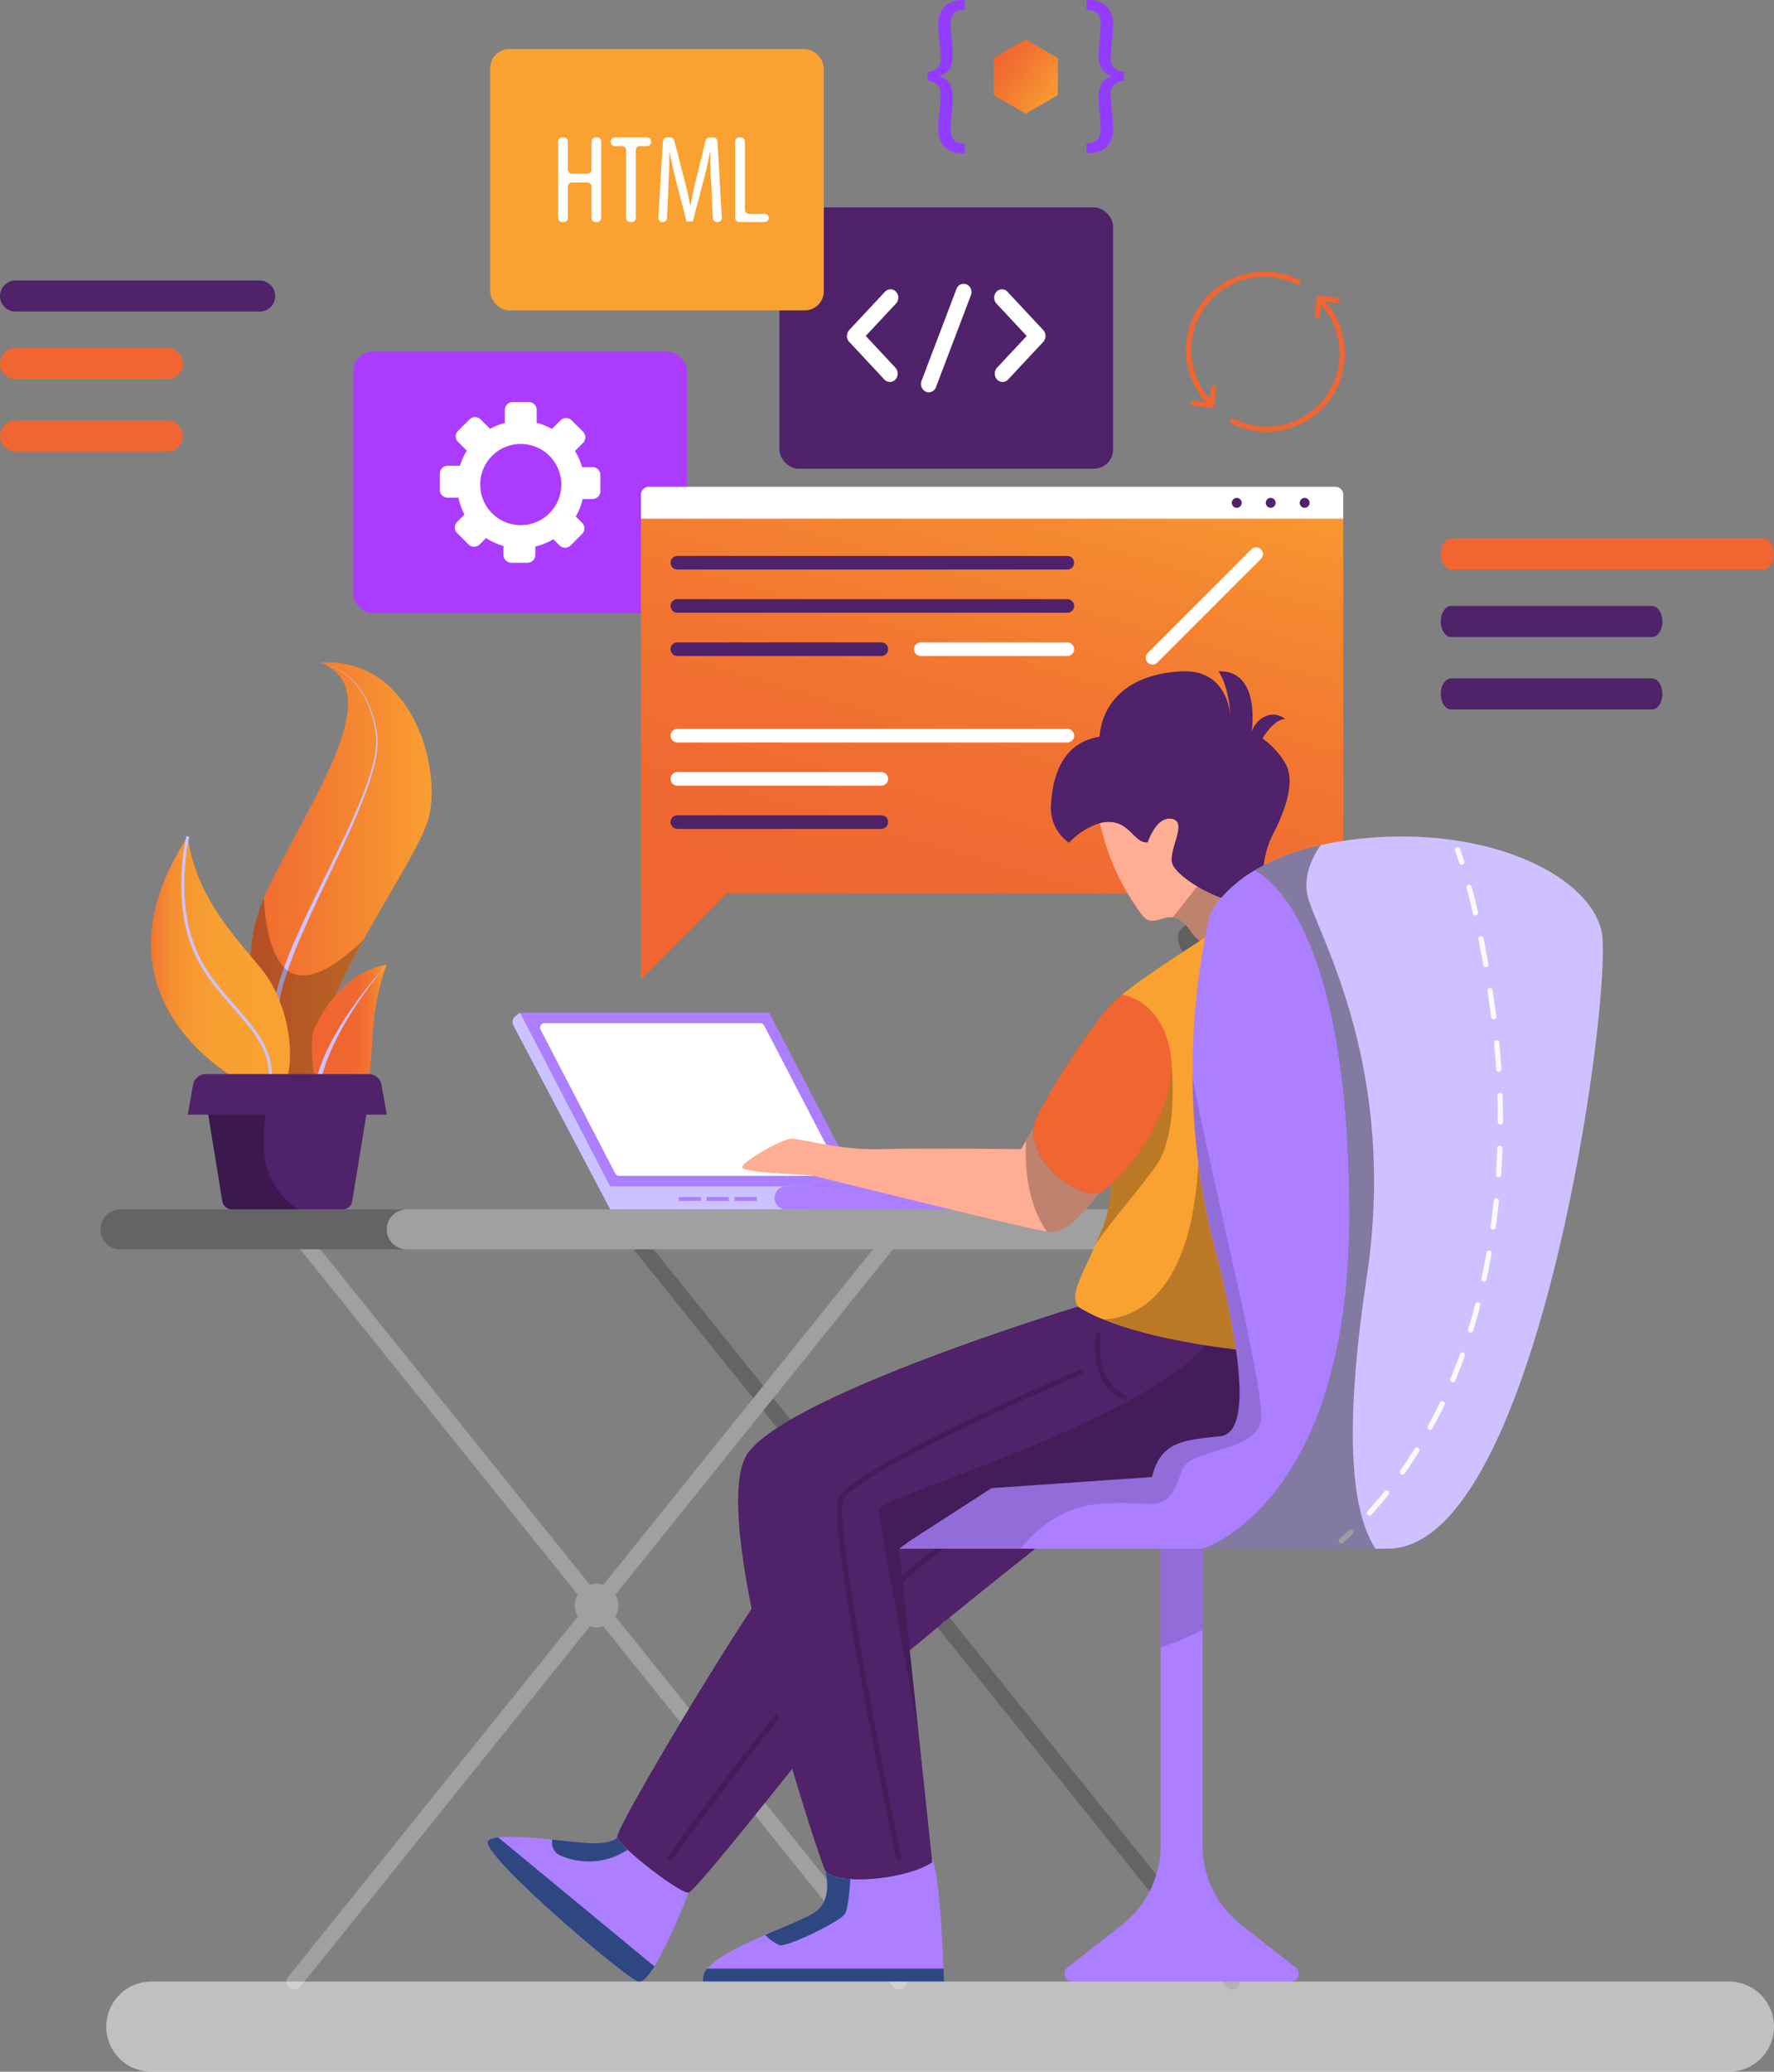 <svg xmlns="http://www.w3.org/2000/svg" xmlns:xlink="http://www.w3.org/1999/xlink" width="385.856" height="450.313" viewBox="0 0 385.856 450.313">
  <rect x="0" y="0" width="385.856" height="450.313" fill="#808080" stroke="none"/>
  <defs>
    <linearGradient id="linear-gradient" x1="0.121" y1="1.196" x2="0.879" y2="-0.227" gradientUnits="objectBoundingBox">
      <stop offset="0" stop-color="#f06532"/>
      <stop offset="0.256" stop-color="#f06931"/>
      <stop offset="0.512" stop-color="#f27531"/>
      <stop offset="0.769" stop-color="#f58931"/>
      <stop offset="1" stop-color="#f9a231"/>
    </linearGradient>
    <linearGradient id="linear-gradient-2" y1="0.5" x2="1" y2="0.5" gradientUnits="objectBoundingBox">
      <stop offset="0" stop-color="#f06532"/>
      <stop offset="0.357" stop-color="#f27731"/>
      <stop offset="1" stop-color="#f9a231"/>
    </linearGradient>
    <linearGradient id="linear-gradient-3" y1="0.5" x2="1" y2="0.5" gradientUnits="objectBoundingBox">
      <stop offset="0" stop-color="#f06532"/>
      <stop offset="0.497" stop-color="#f06631"/>
      <stop offset="0.676" stop-color="#f16d31"/>
      <stop offset="0.803" stop-color="#f37931"/>
      <stop offset="0.905" stop-color="#f58a31"/>
      <stop offset="0.993" stop-color="#f89f31"/>
      <stop offset="1" stop-color="#f9a231"/>
    </linearGradient>
    <linearGradient id="linear-gradient-4" y1="0.5" x2="1" y2="0.5" gradientUnits="objectBoundingBox">
      <stop offset="0" stop-color="#f06532"/>
      <stop offset="0.007" stop-color="#f06731"/>
      <stop offset="0.095" stop-color="#f37c31"/>
      <stop offset="0.197" stop-color="#f58d31"/>
      <stop offset="0.324" stop-color="#f79931"/>
      <stop offset="0.503" stop-color="#f8a031"/>
      <stop offset="1" stop-color="#f9a231"/>
    </linearGradient>
    <linearGradient id="linear-gradient-5" x1="0.106" y1="0.158" x2="0.894" y2="0.842" gradientUnits="objectBoundingBox">
      <stop offset="0" stop-color="#f06532"/>
      <stop offset="0.345" stop-color="#f27431"/>
      <stop offset="1" stop-color="#f89b31"/>
    </linearGradient>
  </defs>
  <g id="Group_1346" data-name="Group 1346" transform="translate(-5089.952 -6065.788)">
    <path id="Path_11011" data-name="Path 11011" d="M5195.387,6206.448v26.874l24.7-24.7" transform="translate(33.976 45.328)" fill="#f06532"/>
    <path id="Path_11012" data-name="Path 11012" d="M5325.136,6433.538a1.694,1.694,0,0,1-1.321-.632l-131.539-163.548a1.694,1.694,0,1,1,2.641-2.124l131.539,163.547a1.694,1.694,0,0,1-1.319,2.757Z" transform="translate(32.853 64.712)" fill="#646464"/>
    <path id="Path_11013" data-name="Path 11013" d="M5138.765,6433.538a1.694,1.694,0,0,1-1.32-2.757l131.539-163.547a1.694,1.694,0,1,1,2.641,2.124l-131.539,163.548A1.69,1.69,0,0,1,5138.765,6433.538Z" transform="translate(15.184 64.712)" fill="#a0a0a0"/>
    <path id="Path_11014" data-name="Path 11014" d="M5270.3,6433.538a1.69,1.69,0,0,1-1.32-.632l-131.539-163.548a1.694,1.694,0,1,1,2.641-2.124l131.539,163.547a1.694,1.694,0,0,1-1.32,2.757Z" transform="translate(15.184 64.712)" fill="#a0a0a0"/>
    <path id="Path_11015" data-name="Path 11015" d="M5171.931,6273.282h-61.111a4.342,4.342,0,0,1-4.341-4.343h0a4.341,4.341,0,0,1,4.341-4.34h61.111a4.341,4.341,0,0,1,4.341,4.34h0A4.342,4.342,0,0,1,5171.931,6273.282Z" transform="translate(5.325 64.066)" fill="#646464"/>
    <path id="Path_11016" data-name="Path 11016" d="M5332.584,6273.282H5157.919a4.342,4.342,0,0,1-4.341-4.343h0a4.34,4.34,0,0,1,4.341-4.34h174.665Z" transform="translate(20.503 64.066)" fill="#a0a0a0"/>
    <path id="Path_11017" data-name="Path 11017" d="M5193.991,6330.883a4.743,4.743,0,1,1-4.743-4.743A4.743,4.743,0,0,1,5193.991,6330.883Z" transform="translate(30.469 83.898)" fill="#a0a0a0"/>
    <path id="Path_11018" data-name="Path 11018" d="M5248.824,6330.883a4.743,4.743,0,1,1-4.744-4.743A4.743,4.743,0,0,1,5248.824,6330.883Z" transform="translate(48.139 83.898)" fill="#ffc947"/>
    <rect id="Rectangle_2720" data-name="Rectangle 2720" width="72.576" height="56.796" rx="4.163" transform="translate(5166.785 6142.242)" fill="#ab3cff"/>
    <path id="Path_11019" data-name="Path 11019" d="M5195.51,6146.024h-2.278a13.613,13.613,0,0,0-1.538-3.505l1.758-1.757a1.717,1.717,0,0,0,0-2.428l-2.474-2.474a1.714,1.714,0,0,0-2.426,0l-1.87,1.868a13.585,13.585,0,0,0-3.308-1.333v-2.8a1.716,1.716,0,0,0-1.716-1.716h-3.5a1.716,1.716,0,0,0-1.716,1.716v2.833a13.674,13.674,0,0,0-3.212,1.276l-2.052-2.052a1.715,1.715,0,0,0-2.426,0l-2.476,2.475a1.717,1.717,0,0,0,0,2.426l1.9,1.9a13.778,13.778,0,0,0-1.493,3.278h-2.672a1.716,1.716,0,0,0-1.716,1.716v3.5a1.716,1.716,0,0,0,1.716,1.716h2.34a13.524,13.524,0,0,0,1.316,3.666l-1.6,1.6a1.716,1.716,0,0,0,0,2.426l2.474,2.474a1.718,1.718,0,0,0,2.428,0l1.39-1.389a13.6,13.6,0,0,0,3.787,1.714v1.941a1.717,1.717,0,0,0,1.716,1.716h3.5a1.716,1.716,0,0,0,1.717-1.716v-1.812a13.745,13.745,0,0,0,3.925-1.583l1.337,1.338a1.716,1.716,0,0,0,2.427,0l2.474-2.476a1.715,1.715,0,0,0,0-2.426l-1.373-1.373a13.738,13.738,0,0,0,1.509-3.805h2.13a1.716,1.716,0,0,0,1.716-1.716v-3.5A1.716,1.716,0,0,0,5195.51,6146.024Zm-13.88,12.445a8.824,8.824,0,1,1,6.93-6.928A8.831,8.831,0,0,1,5181.63,6158.469Z" transform="translate(23.312 21.297)" fill="#fff"/>
    <rect id="Rectangle_2721" data-name="Rectangle 2721" width="72.576" height="56.796" rx="4.163" transform="translate(5259.475 6110.867)" fill="#4f2269"/>
    <path id="Path_11020" data-name="Path 11020" d="M5238.614,6133.485a1.634,1.634,0,0,1-1.2-.532l-7.649-8.186a1.906,1.906,0,0,1,0-2.565l7.778-8.324a1.617,1.617,0,0,1,2.4,0,1.9,1.9,0,0,1,0,2.564l-6.581,7.042,6.453,6.9a1.905,1.905,0,0,1,0,2.564A1.636,1.636,0,0,1,5238.614,6133.485Z" transform="translate(44.895 15.326)" fill="#fff"/>
    <path id="Path_11021" data-name="Path 11021" d="M5255.316,6133.485a1.633,1.633,0,0,1-1.2-.532,1.9,1.9,0,0,1,0-2.564l6.453-6.9-6.583-7.042a1.9,1.9,0,0,1,0-2.564,1.618,1.618,0,0,1,2.4,0l7.78,8.324a1.906,1.906,0,0,1,0,2.565l-7.65,8.186A1.632,1.632,0,0,1,5255.316,6133.485Z" transform="translate(52.7 15.326)" fill="#fff"/>
    <path id="Path_11022" data-name="Path 11022" d="M5243.145,6136.027a1.584,1.584,0,0,1-.637-.135,1.859,1.859,0,0,1-.932-2.362l7.594-19.961a1.658,1.658,0,0,1,2.209-1,1.862,1.862,0,0,1,.931,2.363l-7.594,19.962A1.7,1.7,0,0,1,5243.145,6136.027Z" transform="translate(48.82 15.032)" fill="#fff"/>
    <path id="Rectangle_2722" data-name="Rectangle 2722" d="M1.732,0h149.3a1.732,1.732,0,0,1,1.732,1.732V6.98a0,0,0,0,1,0,0H0a0,0,0,0,1,0,0V1.732A1.732,1.732,0,0,1,1.732,0Z" transform="translate(5229.363 6171.596)" fill="#fff"/>
    <path id="Rectangle_2723" data-name="Rectangle 2723" d="M0,0H152.76a0,0,0,0,1,0,0V78.215a3.226,3.226,0,0,1-3.226,3.226H3.226A3.226,3.226,0,0,1,0,78.215V0A0,0,0,0,1,0,0Z" transform="translate(5229.363 6178.576)" fill="url(#linear-gradient)"/>
    <path id="Path_11023" data-name="Path 11023" d="M5305.9,6148.711a1.074,1.074,0,1,1-1.074-1.074A1.074,1.074,0,0,1,5305.9,6148.711Z" transform="translate(68.895 26.376)" fill="#4f2269"/>
    <path id="Path_11024" data-name="Path 11024" d="M5300.313,6148.711a1.074,1.074,0,1,1-1.074-1.074A1.074,1.074,0,0,1,5300.313,6148.711Z" transform="translate(67.096 26.376)" fill="#4f2269"/>
    <path id="Path_11025" data-name="Path 11025" d="M5294.73,6148.711a1.074,1.074,0,1,1-1.074-1.074A1.074,1.074,0,0,1,5294.73,6148.711Z" transform="translate(65.297 26.376)" fill="#4f2269"/>
    <path id="Path_11026" data-name="Path 11026" d="M5286.563,6160.132h-84.826a1.477,1.477,0,0,1-1.477-1.477h0a1.476,1.476,0,0,1,1.477-1.475h84.826a1.476,1.476,0,0,1,1.477,1.475h0A1.477,1.477,0,0,1,5286.563,6160.132Z" transform="translate(35.546 29.45)" fill="#4f2269"/>
    <path id="Path_11027" data-name="Path 11027" d="M5286.563,6167.238h-84.826a1.477,1.477,0,0,1-1.477-1.477h0a1.477,1.477,0,0,1,1.477-1.477h84.826a1.477,1.477,0,0,1,1.477,1.477h0A1.477,1.477,0,0,1,5286.563,6167.238Z" transform="translate(35.546 31.74)" fill="#4f2269"/>
    <path id="Path_11028" data-name="Path 11028" d="M5246.095,6174.343h-44.358a1.477,1.477,0,0,1-1.477-1.476h0a1.477,1.477,0,0,1,1.477-1.477h44.358a1.477,1.477,0,0,1,1.478,1.477h0A1.477,1.477,0,0,1,5246.095,6174.343Z" transform="translate(35.546 34.03)" fill="#4f2269"/>
    <path id="Path_11029" data-name="Path 11029" d="M5286.563,6188.555h-84.826a1.477,1.477,0,0,1-1.477-1.478h0a1.477,1.477,0,0,1,1.477-1.477h84.826a1.477,1.477,0,0,1,1.477,1.477h0A1.477,1.477,0,0,1,5286.563,6188.555Z" transform="translate(35.546 38.61)" fill="#fff"/>
    <path id="Path_11030" data-name="Path 11030" d="M5246.095,6195.66h-44.358a1.477,1.477,0,0,1-1.477-1.476h0a1.477,1.477,0,0,1,1.477-1.478h44.358a1.477,1.477,0,0,1,1.478,1.478h0A1.477,1.477,0,0,1,5246.095,6195.66Z" transform="translate(35.546 40.9)" fill="#fff"/>
    <path id="Path_11031" data-name="Path 11031" d="M5246.095,6202.766h-44.358a1.477,1.477,0,0,1-1.477-1.477h0a1.477,1.477,0,0,1,1.477-1.477h44.358a1.477,1.477,0,0,1,1.478,1.477h0A1.477,1.477,0,0,1,5246.095,6202.766Z" transform="translate(35.546 43.189)" fill="#4f2269"/>
    <path id="Path_11032" data-name="Path 11032" d="M5273.658,6174.343h-31.877a1.476,1.476,0,0,1-1.477-1.476h0a1.477,1.477,0,0,1,1.477-1.477h31.877a1.477,1.477,0,0,1,1.477,1.477h0A1.477,1.477,0,0,1,5273.658,6174.343Z" transform="translate(48.451 34.03)" fill="#fff"/>
    <path id="Path_11033" data-name="Path 11033" d="M5303.481,6158.282l-22.54,22.54a1.476,1.476,0,0,1-2.088,0h0a1.477,1.477,0,0,1,0-2.088l22.54-22.54a1.476,1.476,0,0,1,2.088,0h0A1.475,1.475,0,0,1,5303.481,6158.282Z" transform="translate(60.733 28.993)" fill="#fff"/>
    <path id="Path_11034" data-name="Path 11034" d="M5290.414,6198.756a7.524,7.524,0,1,1-7.523-7.525A7.524,7.524,0,0,1,5290.414,6198.756Z" transform="translate(59.749 40.423)" fill="#20c3c5"/>
    <path id="Path_11035" data-name="Path 11035" d="M5175.5,6232.268h54.19l19.6,37.716H5195.1Z" transform="translate(27.569 53.647)" fill="#ab7fff"/>
    <path id="Path_11036" data-name="Path 11036" d="M5195.136,6266.643l-16.227-31.229a.983.983,0,0,1,.873-1.437h46.882a.986.986,0,0,1,.873.529l16.227,31.229a.985.985,0,0,1-.875,1.438h-46.88A.983.983,0,0,1,5195.136,6266.643Z" transform="translate(28.63 54.198)" fill="#fff"/>
    <rect id="Rectangle_2724" data-name="Rectangle 2724" width="43.89" height="5.035" transform="translate(5222.669 6323.63)" fill="#cbc2ff"/>
    <path id="Path_11037" data-name="Path 11037" d="M5263.2,6260.792h-43.311a2.518,2.518,0,0,0-2.518,2.517h0a2.519,2.519,0,0,0,2.518,2.519H5263.2a2.519,2.519,0,0,0,2.518-2.519h0A2.518,2.518,0,0,0,5263.2,6260.792Z" transform="translate(41.062 62.839)" fill="#ab7fff"/>
    <path id="Path_11038" data-name="Path 11038" d="M5195.5,6269.983l-19.6-37.716-.982.736a1.614,1.614,0,0,0-.46,2.044l21.039,39.971Z" transform="translate(27.172 53.647)" fill="#cbc2ff"/>
    <rect id="Rectangle_2725" data-name="Rectangle 2725" width="4.832" height="0.838" transform="translate(5237.567 6325.98)" fill="#ab7fff"/>
    <rect id="Rectangle_2726" data-name="Rectangle 2726" width="4.832" height="0.838" transform="translate(5243.641 6325.98)" fill="#ab7fff"/>
    <rect id="Rectangle_2727" data-name="Rectangle 2727" width="4.832" height="0.838" transform="translate(5249.714 6325.98)" fill="#ab7fff"/>
    <path id="Path_11039" data-name="Path 11039" d="M5288.747,6320.4s-44.95,35-52.078,43.888c-2.689,3.366-7.377,9.264-12.235,15.308-7.975,9.93-16.436,20.278-17.441,20.526-1.6.407-15.094-9.862-15.5-12.076-.248-1.379,12.031-22.458,22.66-39.4,6.474-10.3,12.325-19.091,14.381-20.989,5.436-5.038,38.873-22.752,38.873-22.752Z" transform="translate(32.72 77.053)" fill="#4f2269"/>
    <path id="Path_11040" data-name="Path 11040" d="M5200.309,6388.989a.56.56,0,0,1-.324-.1.565.565,0,0,1-.139-.787c1.719-2.445,42.32-60.009,63.293-70.024a.565.565,0,0,1,.487,1.021c-20.707,9.888-62.437,69.057-62.854,69.652A.561.561,0,0,1,5200.309,6388.989Z" transform="translate(35.38 81.282)" opacity="0.15" style="mix-blend-mode: overlay;isolation: isolate"/>
    <path id="Path_11041" data-name="Path 11041" d="M5312.61,6208.41c-.475,1.085-1.017,2.214-1.626,3.366-3.289,6.281-.859,12.574-4.61,14.178a4.213,4.213,0,0,1-.757.238c-4.834,1.072-15.973-5.367-16.459-8.587s3.434-8.732,0-9.4-5.286,5.106-5.286,5.106c-2.825.293-3.832-4.44-8.462-4.44a7.78,7.78,0,0,0-1.92.249,15.7,15.7,0,0,0-6.733,4.281,9.186,9.186,0,0,1-3.931-7.75c.327-8.145,3.332-14.087,10.574-15.3.8-9.06,8.257-13.9,18.222-14.2,8.732-.271,10.042,7.58,10.246,9.535-.08-1.458-.487-6.248-2.565-9.535,4.373-.193,8.224,2.925,7.22,13.093,1-3.028,4.53-4.937,7.241-2.723-2.507,0-4.926,4.225-4.926,4.225a17.06,17.06,0,0,1,4.96,5.377C5315.468,6199.011,5314.836,6203.269,5312.61,6208.41Z" transform="translate(55.705 35.563)" fill="#4f2269"/>
    <path id="Path_11042" data-name="Path 11042" d="M5303.773,6218.154l-.113,1.491-.384,5.286s-8.043,6.882-12.607,0a1.324,1.324,0,0,0-.1-.135c-1.412-2.1-2.688-2.836-3.852-2.971-2.519-.306-4.552,2.158-6.653-.509a51.208,51.208,0,0,1-9.173-20,7.78,7.78,0,0,1,1.92-.249c4.63,0,5.637,4.733,8.462,4.44,0,0,1.852-5.773,5.286-5.106s-.485,6.18,0,9.4c.216,1.435,2.553,3.515,5.513,5.275,3.445,2.068,7.738,3.706,10.461,3.39.169-.022.328-.046.485-.078A4.213,4.213,0,0,0,5303.773,6218.154Z" transform="translate(58.306 43.363)" fill="#ffad94"/>
    <path id="Path_11043" data-name="Path 11043" d="M5300.9,6223.926c-3.626,2.474-10.269,2.88-10.269,2.88l-5.435-.8s-2.271-3.3-1.208-5.142a6.383,6.383,0,0,1,1.435-1.444,38.822,38.822,0,0,1,6.235-4,19.969,19.969,0,0,1,6.959-2.439C5303.18,6212.718,5304.525,6221.441,5300.9,6223.926Z" transform="translate(62.436 47.43)" opacity="0.25" style="mix-blend-mode: overlay;isolation: isolate"/>
    <path id="Path_11044" data-name="Path 11044" d="M5305.267,6310.119c-8.088,1.559-25.2-3.208-33.393-6.891-2.417-1.084-4.066-2.079-4.461-2.779-1.571-2.768.01-4.892,3.909-13.681.44-.994.9-2.067,1.4-3.231,2.643-6.224,2.655-19.5,2.643-30.941-.033-9.794-.078-18.244,1.481-19.746,3.377-3.255,20.232-13.908,20.232-13.908l3.355,17.488s1.9,8.879,3.9,20.47C5308.014,6278.239,5312.057,6308.807,5305.267,6310.119Z" transform="translate(56.993 49.353)" fill="#f9a231"/>
    <path id="Path_11045" data-name="Path 11045" d="M5328.771,6298.039c0,.8-8.055,19.589-14.811,22.276s-47.47-.271-47.47-.271l-20.13,13.161,4.213,39.652,2.938,27.632.089.893c-6.157,4.021-21.668,5.105-23.339,1.638a.036.036,0,0,1-.012-.023c-1.614-3.49-26.31-77.846-16.64-90.735s71.668-31.677,71.668-31.677a34.148,34.148,0,0,0,5.535,2.779c6.892,2.824,15.646,4.6,22.312,5.637,2.564.4,4.812.689,6.529.893,2.168.26,3.479.361,3.479.361S5328.771,6297.225,5328.771,6298.039Z" transform="translate(39.127 69.217)" fill="#4f2269"/>
    <path id="Path_11046" data-name="Path 11046" d="M5258.02,6398.063h-52.35a3.077,3.077,0,0,1,.88-2.813c2.124-2.553,7.444-5.116,12.574-7.331,4.868-2.1,9.546-3.909,11.116-5.151,3.694-2.927,1.989-8.62,1.887-8.97.564,1.163,2.7,1.819,5.524,2.011,5.546.4,13.737-.982,17.814-3.648l-.089-.893c1.558,2.981,2.292,17.725,2.541,23.982C5257.984,6396.978,5258.02,6398.063,5258.02,6398.063Z" transform="translate(37.262 98.44)" fill="#ab7fff"/>
    <path id="Path_11047" data-name="Path 11047" d="M5234.352,6375.191c-.159,2.5-.52,6.541-1.243,7.625-1.074,1.616-12.618,7.253-14.223,6.711a9.567,9.567,0,0,1-3.061-2.226c4.868-2.1,9.546-3.909,11.116-5.151,3.694-2.927,1.989-8.62,1.887-8.97C5229.392,6374.344,5231.527,6375,5234.352,6375.191Z" transform="translate(40.562 99.056)" fill="#2e4780"/>
    <path id="Path_11048" data-name="Path 11048" d="M5258.02,6392.218h-52.35a3.077,3.077,0,0,1,.88-2.813h51.367C5257.984,6391.133,5258.02,6392.218,5258.02,6392.218Z" transform="translate(37.262 104.286)" fill="#2e4780"/>
    <path id="Path_11049" data-name="Path 11049" d="M5213.862,6379.875s-3.978,10.484-7.423,16.031c-1.366,2.213-2.666,3.647-3.581,3.3-3.22-1.209-35.574-28.717-32.479-30.729a5.2,5.2,0,0,1,2.078-.609c2.813-.36,7.479.034,11.795.475,3.705.384,7.15.8,8.946.8,4.564,0,5.164-1.345,5.164-1.345a8.264,8.264,0,0,0,2.235,2.758C5204.6,6374.351,5212.642,6380.181,5213.862,6379.875Z" transform="translate(25.851 97.299)" fill="#ab7fff"/>
    <path id="Path_11050" data-name="Path 11050" d="M5197.179,6370.539c-6.857,4.54-14.008,1.806-15.42.766a3.1,3.1,0,0,1-.926-2.981c3.706.384,7.151.8,8.947.8,4.564,0,5.164-1.345,5.164-1.345A8.268,8.268,0,0,0,5197.179,6370.539Z" transform="translate(29.27 97.316)" fill="#2e4780"/>
    <path id="Path_11051" data-name="Path 11051" d="M5206.439,6395.872c-1.366,2.213-2.666,3.647-3.581,3.3-3.22-1.209-35.574-28.717-32.479-30.729a5.2,5.2,0,0,1,2.078-.609Z" transform="translate(25.851 97.333)" fill="#2e4780"/>
    <path id="Path_11052" data-name="Path 11052" d="M5289.552,6265.451c-2.529,3.524-7.06,8.9-10.789,8.36-.135-.022-.281-.045-.463-.079-7.117-1.254-48.972-11.75-50.948-12.144-2.011-.4-16.1-.531-15.3-2.012s8.857-6.168,11-6.056,10.608,2.565,19.058,2.294,30.6,0,30.6,0l1.073-1.853,1.582-2.734C5274.935,6259.43,5284.82,6266.118,5289.552,6265.451Z" transform="translate(39.337 59.758)" fill="#ffad94"/>
    <path id="Path_11053" data-name="Path 11053" d="M5276.432,6299.5a.534.534,0,0,1-.233-.052c-7.827-3.564-5.927-14.2-5.908-14.31a.565.565,0,0,1,1.11.208c-.017.1-1.752,9.877,5.266,13.074a.565.565,0,0,1-.234,1.079Z" transform="translate(58.044 70.535)" opacity="0.15" style="mix-blend-mode: overlay;isolation: isolate"/>
    <path id="Path_11054" data-name="Path 11054" d="M5241.111,6397.724a.566.566,0,0,1-.553-.449c-.615-2.918-15.041-71.548-12.627-78.2,2.442-6.731,50.376-27.242,52.415-28.11a.564.564,0,1,1,.444,1.037c-13.767,5.873-49.908,22.251-51.8,27.458-1.845,5.082,7.481,52.97,12.671,77.582a.565.565,0,0,1-.437.669A.6.6,0,0,1,5241.111,6397.724Z" transform="translate(44.375 72.548)" opacity="0.15" style="mix-blend-mode: overlay;isolation: isolate"/>
    <path id="Path_11055" data-name="Path 11055" d="M5321.29,6295.987c0,.8-8.055,19.589-14.811,22.276s-47.47-.271-47.47-.271l-20.13,13.161,4.213,39.652s-8.506-45.29-8.506-48.249c0-2.531,56.236-18.7,71.058-35.608,5.806.915,10.008,1.254,10.008,1.254S5321.29,6295.174,5321.29,6295.987Z" transform="translate(46.608 71.269)" opacity="0.15" style="mix-blend-mode: overlay;isolation: isolate"/>
    <path id="Path_11056" data-name="Path 11056" d="M5283.293,6263.587c-3.491,4.948-9.117,11.23-13.07,16.923.44-.994.9-2.067,1.4-3.231,2.644-6.224,2.655-19.5,2.644-30.941l12.054-7.977S5288.93,6255.6,5283.293,6263.587Z" transform="translate(58.091 55.612)" opacity="0.25" style="mix-blend-mode: overlay;isolation: isolate"/>
    <path id="Path_11057" data-name="Path 11057" d="M5276.319,6270.976c-.52.475-1.051.949-1.582,1.39a2.64,2.64,0,0,1-.621.135c-4.732.667-14.618-6.021-14.177-14.223a11.956,11.956,0,0,1,1.31-3.423c4.045-8.155,16.211-26.31,18.448-25.475,0,0,7.817,1.209,9.94,11.884C5291.626,6251.284,5284.454,6263.439,5276.319,6270.976Z" transform="translate(54.773 52.708)" fill="#f06532"/>
    <path id="Path_11058" data-name="Path 11058" d="M5300.293,6297.5c-1.718-.2-3.965-.5-6.529-.893-6.666-1.039-15.42-2.812-22.312-5.637,6.077-.216,19.08-4.214,20.65-33.982a146.5,146.5,0,0,0,3.275,17.252A234.791,234.791,0,0,1,5300.293,6297.5Z" transform="translate(58.488 61.613)" opacity="0.25" style="mix-blend-mode: overlay;isolation: isolate"/>
    <path id="Path_11059" data-name="Path 11059" d="M5293.41,6213.965a20.981,20.981,0,0,0-1.481,1.933,38.829,38.829,0,0,0-6.236,4,4.512,4.512,0,0,0-2.835-1.661l5.354-6.745A29.083,29.083,0,0,0,5293.41,6213.965Z" transform="translate(62.164 46.953)" opacity="0.25" style="mix-blend-mode: overlay;isolation: isolate"/>
    <path id="Path_11060" data-name="Path 11060" d="M5274.518,6265.451c-2.529,3.524-7.06,8.9-10.789,8.36-.135-.022-.281-.045-.463-.079-4.609-6.666-4.778-15.4-4.508-19.77l1.582-2.734C5259.9,6259.43,5269.785,6266.118,5274.518,6265.451Z" transform="translate(54.372 59.758)" opacity="0.25" style="mix-blend-mode: overlay;isolation: isolate"/>
    <path id="Path_11061" data-name="Path 11061" d="M5311.3,6202.1c-.475,1.085-1.017,2.214-1.626,3.366a22.771,22.771,0,0,0-2.113,8.7,16.53,16.53,0,0,0-1.649-1.131,29.291,29.291,0,0,0-7.354,6.01l-.012.013c-4.925-1.763-10.36-5.536-10.7-7.762-.485-3.219,3.434-8.732,0-9.4s-5.286,5.106-5.286,5.106c-2.825.293-3.832-4.44-8.462-4.44a7.78,7.78,0,0,0-1.92.249,13.707,13.707,0,0,0-5.309,2.926s5.219-7.332,13.409-5.853c0,0-1.2-2.282-6.711-2.01,11.546-3.762,18.923-2.282,22.481,1.875C5298.957,6203.153,5305.768,6207.357,5311.3,6202.1Z" transform="translate(57.012 41.869)" fill="#4f2269"/>
    <path id="Path_11062" data-name="Path 11062" d="M5328.045,6358.11h-40.274s31.948-9.4,31.948-72.753c0-.812,0-1.613-.013-2.417-.326-42.341-9.376-65.691-20.525-72.346a48.474,48.474,0,0,1,14.268-5.41,74.7,74.7,0,0,1,8.891-1.435c27.576-2.813,49.6,8,52.227,20.231S5361.053,6358.11,5328.045,6358.11Z" transform="translate(63.746 44.313)" fill="#cfc1ff"/>
    <path id="Path_11063" data-name="Path 11063" d="M5335.811,6283.579c0,63.354-31.948,72.753-31.948,72.753h-66.029l2.746-1.955,17.385-11.206,34.9-2.417c1.875-7.784,6.981-8.043,14.764-8.856,4.53-.465,4.971-8.112,3.592-18.222a230.735,230.735,0,0,0-5-23.916,146.5,146.5,0,0,1-3.275-17.252,151.1,151.1,0,0,1-1.254-18.6,157.272,157.272,0,0,1,3.244-33.01c.157-.8.326-1.569.5-2.3,0-.023.012-.056.012-.078a16.254,16.254,0,0,1,2.474-3.672l.012-.013a29.291,29.291,0,0,1,7.354-6.01,16.53,16.53,0,0,1,1.649,1.131c10.382,7.907,18.561,30.987,18.876,71.215C5335.811,6281.966,5335.811,6282.767,5335.811,6283.579Z" transform="translate(47.654 46.091)" fill="#ab7fff"/>
    <path id="Path_11064" data-name="Path 11064" d="M5314.3,6414.461h-47.538a1.711,1.711,0,0,1-1.051-3.062l11.9-9.309a21.828,21.828,0,0,0,8.359-17.172v-64.538h9.127v64.538a21.807,21.807,0,0,0,8.371,17.172l11.885,9.309A1.711,1.711,0,0,1,5314.3,6414.461Z" transform="translate(56.423 82.042)" fill="#ab7fff"/>
    <g id="Group_1345" data-name="Group 1345" transform="translate(5381.13 6249.928)">
      <path id="Path_11065" data-name="Path 11065" d="M5330.768,6208.848a.569.569,0,0,1-.539-.395c-.558-1.745-.9-2.62-.9-2.631a.564.564,0,0,1,1.051-.41c.016.036.36.922.93,2.7a.565.565,0,0,1-.367.71A.553.553,0,0,1,5330.768,6208.848Z" transform="translate(-5304.005 -6205.051)" fill="#fafafa"/>
      <path id="Path_11066" data-name="Path 11066" d="M5315.351,6348.36a.563.563,0,0,1-.416-.945c1.267-1.387,2.515-2.839,3.705-4.32a.565.565,0,1,1,.881.708c-1.206,1.5-2.469,2.971-3.753,4.375A.563.563,0,0,1,5315.351,6348.36Zm7.179-8.922a.549.549,0,0,1-.326-.1.561.561,0,0,1-.136-.786c1.084-1.536,2.142-3.134,3.143-4.75a.566.566,0,0,1,.961.6c-1.015,1.634-2.085,3.251-3.183,4.8A.559.559,0,0,1,5322.53,6339.438Zm6.042-9.729a.571.571,0,0,1-.27-.07.564.564,0,0,1-.226-.766c.9-1.652,1.769-3.361,2.585-5.079a.565.565,0,0,1,1.021.485c-.825,1.736-1.706,3.462-2.614,5.133A.564.564,0,0,1,5328.572,6329.71Zm4.927-10.346a.554.554,0,0,1-.218-.043.565.565,0,0,1-.3-.738c.715-1.726,1.405-3.517,2.054-5.32a.571.571,0,0,1,.723-.341.565.565,0,0,1,.339.723c-.653,1.822-1.35,3.63-2.073,5.372A.564.564,0,0,1,5333.5,6319.364Zm3.873-10.784a.577.577,0,0,1-.167-.025.566.566,0,0,1-.374-.706c.553-1.8,1.078-3.642,1.561-5.488a.564.564,0,1,1,1.092.284c-.485,1.863-1.016,3.727-1.573,5.536A.564.564,0,0,1,5337.372,6308.58Zm2.9-11.089a.555.555,0,0,1-.12-.013.561.561,0,0,1-.431-.671c.4-1.853.773-3.736,1.1-5.6a.574.574,0,0,1,.655-.458.563.563,0,0,1,.457.653c-.333,1.881-.706,3.778-1.112,5.645A.562.562,0,0,1,5340.271,6297.491Zm2-11.283a.529.529,0,0,1-.078,0,.566.566,0,0,1-.483-.637c.26-1.867.491-3.775.685-5.67a.565.565,0,1,1,1.124.116c-.2,1.908-.43,3.828-.69,5.708A.565.565,0,0,1,5342.273,6286.208Zm1.174-11.4h-.038a.563.563,0,0,1-.525-.6c.126-1.877.225-3.8.292-5.7a.546.546,0,0,1,.583-.545.561.561,0,0,1,.544.583c-.066,1.922-.166,3.854-.293,5.744A.564.564,0,0,1,5343.447,6274.8Zm.4-11.455a.562.562,0,0,1-.565-.563v-.341q0-2.716-.083-5.373a.566.566,0,0,1,.549-.581.541.541,0,0,1,.581.548q.081,2.673.083,5.406v.341A.563.563,0,0,1,5343.846,6263.35Zm-.351-11.457a.565.565,0,0,1-.565-.528c-.119-1.9-.271-3.815-.451-5.694a.563.563,0,0,1,.506-.616.569.569,0,0,1,.616.508c.184,1.892.337,3.82.458,5.732a.566.566,0,0,1-.53.6Zm-1.1-11.4a.565.565,0,0,1-.56-.492q-.383-2.95-.8-5.664a.565.565,0,1,1,1.117-.168q.41,2.72.8,5.688a.564.564,0,0,1-.487.632A.635.635,0,0,1,5342.393,6240.488Zm-1.721-11.331a.567.567,0,0,1-.555-.47c-.345-1.992-.7-3.865-1.051-5.618a.567.567,0,0,1,.443-.665.56.56,0,0,1,.665.442q.532,2.643,1.057,5.647a.572.572,0,0,1-.558.663Zm-2.254-11.238a.565.565,0,0,1-.55-.439c-.44-1.913-.9-3.779-1.373-5.544a.565.565,0,1,1,1.092-.291c.474,1.777.938,3.655,1.381,5.582a.566.566,0,0,1-.423.677A.51.51,0,0,1,5338.418,6217.919Z" transform="translate(-5308.679 -6203.062)" fill="#fafafa"/>
      <path id="Path_11067" data-name="Path 11067" d="M5310.732,6320.253a.563.563,0,0,1-.377-.984q1.049-.939,2.058-1.907a.565.565,0,1,1,.782.815q-1.025.98-2.087,1.934A.562.562,0,0,1,5310.732,6320.253Z" transform="translate(-5310.167 -6168.909)" fill="#fafafa"/>
    </g>
    <path id="Path_11068" data-name="Path 11068" d="M5289.995,6320.381V6338a63.979,63.979,0,0,1-9.127,3.84v-21.463Z" transform="translate(61.522 82.042)" opacity="0.15" style="mix-blend-mode: overlay;isolation: isolate"/>
    <path id="Path_11069" data-name="Path 11069" d="M5316.482,6317.96c-2.147,6.711-15.557,5.509-17.183,10.473-3.452,10.53-5.367,5.9-18.639,7.24-7.593.769-13.1,5.638-16.427,9.671h-26.4l2.746-1.955,17.385-11.206,34.9-2.417c1.875-7.784,6.981-8.043,14.764-8.856,4.53-.465,4.971-8.112,3.592-18.222a230.735,230.735,0,0,0-5-23.916,146.5,146.5,0,0,1-3.275-17.252,151.1,151.1,0,0,1-1.254-18.6C5306.845,6269.825,5318.074,6312.99,5316.482,6317.96Z" transform="translate(47.654 57.079)" opacity="0.15" style="mix-blend-mode: overlay;isolation: isolate"/>
    <path id="Path_11070" data-name="Path 11070" d="M5319.719,6284.9c0-.812,0-1.613-.013-2.417-.326-42.341-9.376-65.691-20.525-72.346a48.474,48.474,0,0,1,14.268-5.41c-1.841,2.653-3.762,6.642-2.857,10.9,1.614,7.535,19.871,36.522,12.89,82.964-5.039,33.508-3.367,50.938,1.9,59.061h-37.607S5319.719,6348.251,5319.719,6284.9Z" transform="translate(63.746 44.772)" opacity="0.37" style="mix-blend-mode: overlay;isolation: isolate"/>
    <path id="Path_11071" data-name="Path 11071" d="M5144.279,6241.929a20.744,20.744,0,0,1-.428,4.09h-12.958c-3.807-2.53-10.02-7.535-13.748-15.047,3.467,3.772,9.387,8.371,15.42,9.771C5137.829,6241.964,5141.75,6241.443,5144.279,6241.929Z" transform="translate(8.763 53.23)" opacity="0.25" style="mix-blend-mode: overlay;isolation: isolate"/>
    <path id="Path_11072" data-name="Path 11072" d="M5169.857,6208.624c-1.446,5.253-8.078,15.443-14.132,26.356-6.62,11.906-12.54,24.661-10.224,32.76a18.033,18.033,0,0,1,.836,4.6c.022,3.523-2.656,2.429-5.355.428a49.174,49.174,0,0,1-5.547-5.026l.2-15.7s-8.9-8.18-1.594-26.073q.7-1.695,1.594-3.525c10.065-20.333,25.159-41.673,10.868-47.717C5166.242,6173.513,5172.885,6197.631,5169.857,6208.624Z" transform="translate(13.28 35.09)" fill="url(#linear-gradient-2)"/>
    <path id="Path_11073" data-name="Path 11073" d="M5145.332,6174.712a14.646,14.646,0,0,1,8.961,6.442,20.4,20.4,0,0,1,1.377,2.476,23.978,23.978,0,0,1,.975,2.662,20.178,20.178,0,0,1,.654,2.757l.246,1.4.088,1.427c-.079,3.821-1.293,7.469-2.551,11.011-1.316,3.54-2.834,6.994-4.4,10.422-3.143,6.851-6.532,13.583-9.522,20.479a93.551,93.551,0,0,0-3.948,10.515,34.281,34.281,0,0,0-1.176,5.43,11.807,11.807,0,0,0,.368,5.333l0,.015a.565.565,0,0,1-1.066.375l0-.008a12.84,12.84,0,0,1-.356-5.845,35.227,35.227,0,0,1,1.279-5.584,94.73,94.73,0,0,1,4.12-10.572c3.091-6.889,6.562-13.577,9.786-20.378,1.608-3.4,3.166-6.824,4.517-10.33,1.3-3.505,2.545-7.119,2.667-10.864l-.067-1.392-.228-1.387a19.824,19.824,0,0,0-.615-2.741,23.7,23.7,0,0,0-.932-2.65,20.164,20.164,0,0,0-1.335-2.469A14.572,14.572,0,0,0,5145.332,6174.712Z" transform="translate(14.455 35.1)" fill="#cfc1ff"/>
    <path id="Path_11074" data-name="Path 11074" d="M5157.546,6224.35c-6.033,15.905,0,27.971-9.06,29.687-4.147.791-5.977-2.28-6.733-5.851a32.28,32.28,0,0,1-.305-9.14,30.846,30.846,0,0,1,4.767-7.749A19.127,19.127,0,0,1,5157.546,6224.35Z" transform="translate(16.532 51.096)" fill="url(#linear-gradient-3)"/>
    <path id="Path_11075" data-name="Path 11075" d="M5145.034,6250.846c-.033,3.706-.869,6.847-2.586,8.5a5.632,5.632,0,0,1-.5.44c-4.281,3.468-7.016-2.881-7.016-2.881s-11.387-5.615-17.035-17.013c-4.328-8.755-5.288-20.934,4.892-36.591,1.491,11.15,7.6,18.742,13.657,25.949v.011c.758.9,1.5,1.784,2.248,2.678C5142.888,6236.962,5145.091,6244.69,5145.034,6250.846Z" transform="translate(8.008 44.312)" fill="url(#linear-gradient-4)"/>
    <path id="Path_11076" data-name="Path 11076" d="M5139.435,6256.549l-.659-.06c.589-6.475-3.275-10.854-7.749-15.926-3.048-3.454-6.2-7.027-8.329-11.69-5.222-11.448-1.867-25.493-1.833-25.633l.643.156c-.034.14-3.332,13.968,1.793,25.2,2.087,4.574,5.206,8.108,8.223,11.528C5135.908,6245.1,5140.048,6249.792,5139.435,6256.549Z" transform="translate(9.609 44.293)" fill="#cfc1ff"/>
    <path id="Path_11077" data-name="Path 11077" d="M5157.446,6224.35c-1.729,2-3.338,4.1-4.878,6.25s-2.99,4.355-4.3,6.644c-2.613,4.552-4.836,9.435-5.565,14.568l0,.02a.565.565,0,0,1-1.118-.16l0-.02c.962-5.359,3.407-10.2,6.2-14.7,1.4-2.257,2.949-4.414,4.556-6.52S5155.645,6226.289,5157.446,6224.35Z" transform="translate(16.636 51.096)" fill="#cfc1ff"/>
    <path id="Path_11078" data-name="Path 11078" d="M5159.58,6245.966l-3.864,23.724a2.118,2.118,0,0,1-2.079,1.719h-24.074a2.118,2.118,0,0,1-2.078-1.719l-3.141-19.261-.724-4.463a2.115,2.115,0,0,1,2.079-2.5h31.8A2.115,2.115,0,0,1,5159.58,6245.966Z" transform="translate(10.838 57.258)" fill="#4f2269"/>
    <path id="Path_11079" data-name="Path 11079" d="M5164.123,6251.163h-43.278l1.141-6.462a2.856,2.856,0,0,1,2.8-2.35h35.4a2.845,2.845,0,0,1,2.79,2.35Z" transform="translate(9.954 56.897)" fill="#4f2269"/>
    <path id="Path_11080" data-name="Path 11080" d="M5144.7,6242.554a32.3,32.3,0,0,0,.293,9.105h-5.659a20.744,20.744,0,0,0,.428-4.09c.057-6.156-2.146-13.884-6.337-18.91-.744-.894-1.49-1.773-2.248-2.678v-.011a35.718,35.718,0,0,1,2.869-12.506c.328,5.7,1.73,15.623,7.424,16.674,4.326.79,9.963-3.5,14.256-7.658-2.271,4.077-4.452,8.257-6.259,12.324A30.846,30.846,0,0,0,5144.7,6242.554Z" transform="translate(13.283 47.588)" opacity="0.25" style="mix-blend-mode: overlay;isolation: isolate"/>
    <path id="Path_11081" data-name="Path 11081" d="M5143.735,6269.622h-14.371a2.118,2.118,0,0,1-2.078-1.719l-3.083-18.888h12.414c-.305,2.644-.677,7.58.261,11.41A16.945,16.945,0,0,0,5143.735,6269.622Z" transform="translate(11.037 59.045)" opacity="0.25" style="mix-blend-mode: overlay;isolation: isolate"/>
    <rect id="Rectangle_2728" data-name="Rectangle 2728" width="72.576" height="56.796" rx="4.163" transform="translate(5196.562 6076.461)" fill="#f9a231"/>
    <path id="Path_11082" data-name="Path 11082" d="M5183.871,6089.27v6.112a.888.888,0,0,0,.887.888h3.384a.887.887,0,0,0,.886-.888v-6.112a.889.889,0,0,1,.888-.888h.326a.889.889,0,0,1,.888.888v16.618a.887.887,0,0,1-.888.886h-.326a.887.887,0,0,1-.888-.886v-6.823a.886.886,0,0,0-.886-.886h-3.384a.886.886,0,0,0-.887.886v6.823a.886.886,0,0,1-.887.886h-.328a.885.885,0,0,1-.886-.886V6089.27a.887.887,0,0,1,.886-.888h.328A.888.888,0,0,1,5183.871,6089.27Z" transform="translate(29.588 7.28)" fill="#fff"/>
    <path id="Path_11083" data-name="Path 11083" d="M5192.883,6090.267H5191.3a.888.888,0,0,1-.887-.887v-.11a.888.888,0,0,1,.887-.888h7.04a.888.888,0,0,1,.886.888v.11a.888.888,0,0,1-.886.887h-1.583a.886.886,0,0,0-.887.886v14.735a.885.885,0,0,1-.886.886h-.328a.886.886,0,0,1-.887-.886v-14.735A.886.886,0,0,0,5192.883,6090.267Z" transform="translate(32.373 7.28)" fill="#fff"/>
    <path id="Path_11084" data-name="Path 11084" d="M5209.768,6098.861c-.138-2.429-.274-5.131-.19-7.2h-.11c-.41,2.045-.9,4.229-1.474,6.385l-2.264,8.622h-1.338l-2.155-8.268c-.6-2.347-1.146-4.613-1.5-6.74h-.082c0,2.155-.111,4.721-.218,7.34l-.317,6.93a.886.886,0,0,1-.884.846h-.1a.887.887,0,0,1-.886-.938l.986-16.618a.887.887,0,0,1,.885-.835h.742a.886.886,0,0,1,.858.667l1.986,7.737c.627,2.429,1.091,4.23,1.474,6.331h.082c.354-2.1.762-3.848,1.364-6.331l1.906-7.729a.889.889,0,0,1,.861-.675h.815a.888.888,0,0,1,.885.836l.961,16.618a.886.886,0,0,1-.884.937h-.181a.888.888,0,0,1-.887-.844Z" transform="translate(34.9 7.28)" fill="#fff"/>
    <path id="Path_11085" data-name="Path 11085" d="M5211.785,6088.382h.328a.887.887,0,0,1,.886.888v14.844a.888.888,0,0,0,.888.887h3.41a.887.887,0,0,1,.888.887h0a.887.887,0,0,1-.888.886h-5.512a.886.886,0,0,1-.887-.886V6089.27A.888.888,0,0,1,5211.785,6088.382Z" transform="translate(38.974 7.28)" fill="#fff"/>
    <path id="Path_11086" data-name="Path 11086" d="M5242.531,6081.328a2.6,2.6,0,0,0,2.848-2.933,33.176,33.176,0,0,0-.251-3.56,35.818,35.818,0,0,1-.251-3.687c0-3.769,2.3-5.36,5.276-5.36h.5v2.178h-.627c-1.76,0-2.473,1.255-2.473,3.14a25.248,25.248,0,0,0,.252,3.184c.083,1.09.209,2.095.209,3.1.042,3.268-1.09,4.4-2.891,4.9v.084c1.8.545,2.933,1.676,2.891,4.984,0,1.047-.126,2.094-.209,3.142a26.618,26.618,0,0,0-.252,3.225c0,1.885.63,3.185,2.514,3.185h.587v2.178h-.544c-2.765,0-5.236-1.382-5.236-5.362a36.651,36.651,0,0,1,.251-3.727,35.564,35.564,0,0,0,.251-3.6,2.649,2.649,0,0,0-2.848-2.974Z" transform="translate(49.168 0)" fill="#933cff"/>
    <path id="Path_11087" data-name="Path 11087" d="M5276.806,6083.422a2.649,2.649,0,0,0-2.849,2.974,35.566,35.566,0,0,0,.251,3.6,36.372,36.372,0,0,1,.251,3.727c0,3.98-2.471,5.362-5.236,5.362h-.544v-2.178h.587c1.885-.209,2.513-1.3,2.513-3.185,0-1.13-.126-2.177-.21-3.225a26.5,26.5,0,0,1-.251-3.142c-.041-3.308,1.088-4.439,2.891-4.984v-.084c-1.8-.5-2.932-1.633-2.891-4.9a27.279,27.279,0,0,1,.251-3.1c.083-1,.21-2.052.21-3.184,0-1.885-.713-2.932-2.471-3.14h-.629v-2.178h.5c2.974,0,5.277,1.591,5.277,5.36a35.546,35.546,0,0,1-.251,3.687,33.175,33.175,0,0,0-.251,3.56,2.6,2.6,0,0,0,2.849,2.933Z" transform="translate(57.594 0)" fill="#933cff"/>
    <path id="Path_11088" data-name="Path 11088" d="M5267.357,6084.372v-8.058l-6.978-4.028-6.978,4.028v8.058l6.978,4.028Z" transform="translate(52.671 2.093)" fill="url(#linear-gradient-5)"/>
    <path id="Path_11089" data-name="Path 11089" d="M5309.655,6112.224a17.019,17.019,0,0,0-20.308,26.542l-2.557-.3a.565.565,0,0,0-.133,1.122l3.9.463a.565.565,0,0,0,.417-.116.558.558,0,0,0,.21-.377l.449-3.77a.565.565,0,1,0-1.122-.133l-.286,2.4a15.891,15.891,0,0,1,18.93-24.816.564.564,0,1,0,.5-1.01Z" transform="translate(62.871 14.387)" fill="#f06532"/>
    <path id="Path_11090" data-name="Path 11090" d="M5292.644,6142.212a17.019,17.019,0,0,0,20.307-26.542l2.558.3a.565.565,0,1,0,.133-1.122l-3.9-.462a.563.563,0,0,0-.628.493l-.448,3.77a.564.564,0,1,0,1.121.133l.286-2.4a15.89,15.89,0,0,1-18.929,24.816.565.565,0,1,0-.5,1.01Z" transform="translate(65.216 15.66)" fill="#f06532"/>
    <path id="Path_11091" data-name="Path 11091" d="M5397.19,6161.057H5329.2c-1.239,0-2.244-1.511-2.244-3.374h0c0-1.863,1-3.374,2.244-3.374h67.991c1.238,0,2.244,1.511,2.244,3.374h0C5399.435,6159.546,5398.429,6161.057,5397.19,6161.057Z" transform="translate(76.374 28.525)" fill="#f06532"/>
    <path id="Path_11092" data-name="Path 11092" d="M5372.912,6172.15H5329.2c-1.239,0-2.244-1.511-2.244-3.374h0c0-1.864,1-3.375,2.244-3.375h43.713c1.239,0,2.244,1.51,2.244,3.375h0C5375.156,6170.639,5374.151,6172.15,5372.912,6172.15Z" transform="translate(76.374 32.1)" fill="#4f2269"/>
    <path id="Path_11093" data-name="Path 11093" d="M5372.912,6184.061H5329.2c-1.239,0-2.244-1.512-2.244-3.375h0c0-1.864,1-3.374,2.244-3.374h43.713c1.239,0,2.244,1.51,2.244,3.374h0C5375.156,6182.549,5374.151,6184.061,5372.912,6184.061Z" transform="translate(76.374 35.938)" fill="#4f2269"/>
    <path id="Path_11094" data-name="Path 11094" d="M5146.432,6118.656h-53.106a3.374,3.374,0,0,1-3.373-3.375h0a3.374,3.374,0,0,1,3.373-3.374h53.106a3.375,3.375,0,0,1,3.375,3.374h0A3.375,3.375,0,0,1,5146.432,6118.656Z" transform="translate(0 14.861)" fill="#4f2269"/>
    <path id="Path_11095" data-name="Path 11095" d="M5126.383,6129.749h-33.058a3.374,3.374,0,0,1-3.373-3.375h0a3.373,3.373,0,0,1,3.373-3.374h33.058a3.373,3.373,0,0,1,3.373,3.374h0A3.374,3.374,0,0,1,5126.383,6129.749Z" transform="translate(0 18.436)" fill="#f06532"/>
    <path id="Path_11096" data-name="Path 11096" d="M5126.383,6141.659h-33.058a3.375,3.375,0,0,1-3.373-3.375h0a3.373,3.373,0,0,1,3.373-3.374h33.058a3.373,3.373,0,0,1,3.373,3.374h0A3.374,3.374,0,0,1,5126.383,6141.659Z" transform="translate(0 22.275)" fill="#f06532"/>
    <path id="Path_11097" data-name="Path 11097" d="M5460.375,6411.13H5117.236a9.8,9.8,0,0,1-9.8-9.8h0a9.8,9.8,0,0,1,9.8-9.8h343.138a9.8,9.8,0,0,1,9.8,9.8h0A9.8,9.8,0,0,1,5460.375,6411.13Z" transform="translate(5.634 104.971)" fill="#fff" opacity="0.5"/>
  </g>
</svg>
